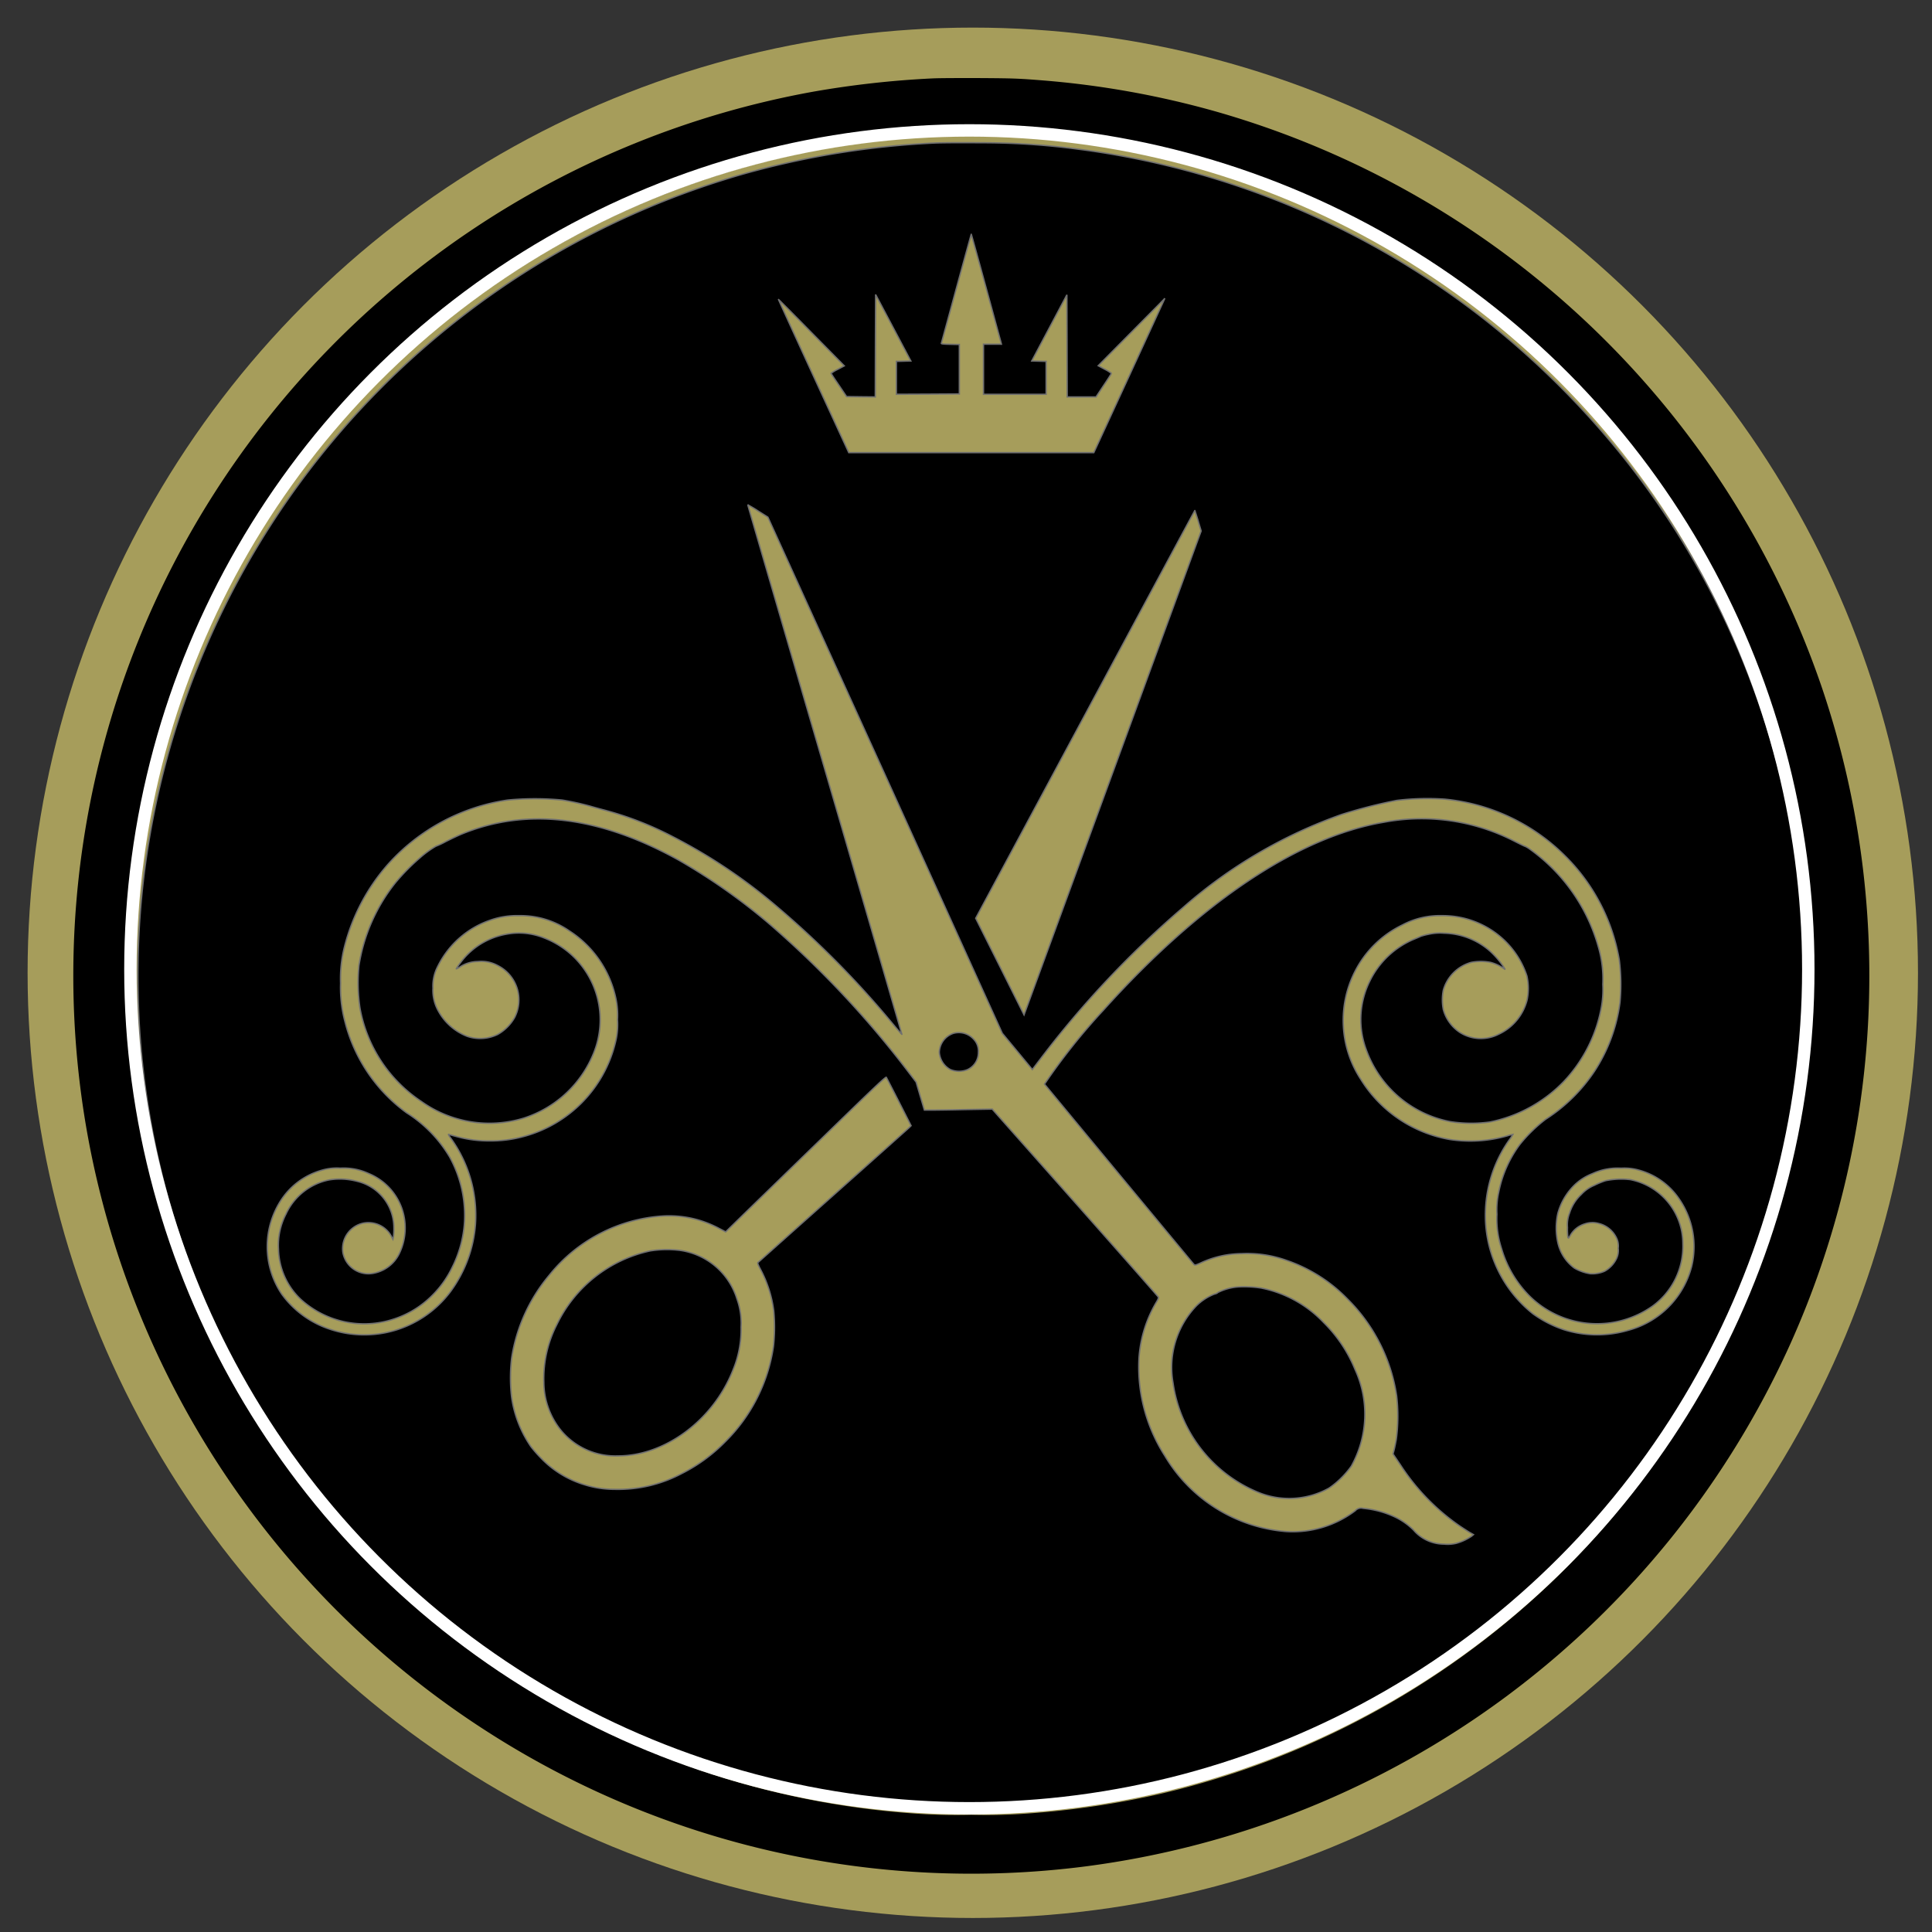 <svg xmlns="http://www.w3.org/2000/svg" xmlns:xlink="http://www.w3.org/1999/xlink" width="140" height="140" viewBox="0 0 140 140">
  <rect x="0" y="0" width="140" height="140" fill="#333333" stroke="none"/>
  <defs>
    <clipPath id="clip-haarmeesters_icon_clear">
      <rect width="140" height="140"/>
    </clipPath>
  </defs>
  <g id="haarmeesters_icon_clear" clip-path="url(#clip-haarmeesters_icon_clear)">
    <g id="Group_1" data-name="Group 1" transform="translate(1 1)">
      <circle id="Ellipse_1" data-name="Ellipse 1" cx="68.492" cy="68.492" r="68.492" transform="translate(1 1)" fill="#a69d5b"/>
      <path id="Path_2" data-name="Path 2" d="M1130.076-3184.473a69.168,69.168,0,0,0-8.625.96,65.28,65.28,0,0,0-43.392,29.072,64.923,64.923,0,0,0-9.193,46.565,65.2,65.2,0,0,0,28.861,43.139,64.908,64.908,0,0,0,43.44,9.829,65.267,65.267,0,0,0,51.052-37.8,65.08,65.08,0,0,0,2.318-47.616,65.357,65.357,0,0,0-43.793-41.715,65.291,65.291,0,0,0-12.806-2.3c-1.62-.129-2.04-.143-4.348-.158C1132.183-3184.5,1130.6-3184.5,1130.076-3184.473Zm7.239,4.324a60.678,60.678,0,0,1,25.731,7.856,60.952,60.952,0,0,1,30.218,45.184c.105.841.253,2.26.32,3.154a42.468,42.468,0,0,1,.129,4.491,44.25,44.25,0,0,1-.124,4.492,61,61,0,0,1-4.062,17.776,61.1,61.1,0,0,1-42.871,37.018,63.109,63.109,0,0,1-9.175,1.4,41.8,41.8,0,0,1-4.587.134,42.69,42.69,0,0,1-4.563-.129,61.262,61.262,0,0,1-15.1-3.106,61.121,61.121,0,0,1-37.964-38.069,60.792,60.792,0,0,1,4.9-49.833,61.034,61.034,0,0,1,41.906-29.559,63.918,63.918,0,0,1,8.482-.932C1132.484-3180.335,1135.509-3180.282,1137.315-3180.148Z" transform="translate(-1063.513 3189.155)"/>
      <path id="Path_3" data-name="Path 3" d="M1223.46-3086.549a61.808,61.808,0,0,0-13.833,2.246,60.567,60.567,0,0,0-43.359,50.364,60.236,60.236,0,0,0,18.267,51.434,60.287,60.287,0,0,0,33.883,16.184,60.256,60.256,0,0,0,49.609-16.4,60.259,60.259,0,0,0,18.339-38.7,60.185,60.185,0,0,0-12.763-42.121,62.227,62.227,0,0,0-10.125-10.125,60.219,60.219,0,0,0-29.65-12.448,52.441,52.441,0,0,0-7.048-.454C1225.467-3086.583,1223.971-3086.573,1223.46-3086.549Zm3.77,10.479c.578,2.117,1.066,3.909,1.085,3.976l.029.119h-1.3v3.632h4.539v-2.385l-.521-.014-.521-.014,1.276-2.4,1.271-2.394.014,3.7.01,3.7h2.088l.554-.836c.311-.458.559-.85.559-.869a2.448,2.448,0,0,0-.478-.3l-.478-.258,2.3-2.322c1.266-1.276,2.356-2.375,2.418-2.442l.11-.12-.053.12c-.029.067-1.185,2.58-2.571,5.591l-2.523,5.471h-17.756l-2.552-5.538c-1.4-3.049-2.542-5.548-2.537-5.557s1.085,1.07,2.389,2.4l2.375,2.408-.478.253a2.711,2.711,0,0,0-.478.287c0,.019.253.406.564.86l.559.827,1.037.014,1.042.01.01-3.708.014-3.713,1.276,2.408,1.276,2.408-.521.014-.526.014v2.385l2.284-.01,2.279-.014v-3.584l-.659-.014c-.5-.01-.659-.029-.645-.072s.5-1.825,1.089-3.985,1.075-3.923,1.08-3.918S1226.652-3078.192,1227.23-3076.07Zm-7.306,35.331,8.482,18.7,1.089,1.314,1.089,1.314.626-.822a70.99,70.99,0,0,1,10.264-10.89,35.039,35.039,0,0,1,11.54-6.776,36.87,36.87,0,0,1,3.966-1.013,18.569,18.569,0,0,1,3.5-.091,14.293,14.293,0,0,1,8.73,4.133,13.883,13.883,0,0,1,3.909,7.54,14.425,14.425,0,0,1,.048,3.044,11.882,11.882,0,0,1-1.849,5,12.077,12.077,0,0,1-3.546,3.483,10.93,10.93,0,0,0-1.84,1.792,8.561,8.561,0,0,0-1.553,3.488,5.855,5.855,0,0,0-.129,1.6,6.865,6.865,0,0,0,.335,2.49,8.052,8.052,0,0,0,2.112,3.517,6.967,6.967,0,0,0,8.859.626,5.354,5.354,0,0,0,2.169-4.492,4.729,4.729,0,0,0-3.823-4.654,5.759,5.759,0,0,0-1.773.076,6.287,6.287,0,0,0-.836.344,2.653,2.653,0,0,0-.932.655,3.131,3.131,0,0,0-.851,1.357,2.3,2.3,0,0,0-.148,1.037,4.223,4.223,0,0,0,.033.717c.033.081.053.067.158-.119a1.816,1.816,0,0,1,1.061-.855,1.667,1.667,0,0,1,1.037-.024,1.917,1.917,0,0,1,1.247,1.009,1.309,1.309,0,0,1,.139.779,1.358,1.358,0,0,1-.143.789,2.075,2.075,0,0,1-.836.87,2.207,2.207,0,0,1-1.042.186,3.288,3.288,0,0,1-1.156-.411,3.139,3.139,0,0,1-1.2-1.864,4.916,4.916,0,0,1,0-2.079,4.534,4.534,0,0,1,1.2-2.06,3.844,3.844,0,0,1,1.295-.832,4.377,4.377,0,0,1,2.093-.4,3.86,3.86,0,0,1,1.252.129,5.145,5.145,0,0,1,2.948,2.088,6.076,6.076,0,0,1,.913,4.893,6.464,6.464,0,0,1-4.6,4.635,7.991,7.991,0,0,1-4.673-.048,8.344,8.344,0,0,1-2.246-1.161,9.115,9.115,0,0,1-3.421-7.483,9.449,9.449,0,0,1,1.72-5.1,2.947,2.947,0,0,0,.263-.4,2.219,2.219,0,0,0-.4.1,9.725,9.725,0,0,1-4.181.263,9.477,9.477,0,0,1-6.432-4.348,7.8,7.8,0,0,1-.4-7.879,7.5,7.5,0,0,1,3.417-3.321,5.782,5.782,0,0,1,2.862-.669,6.477,6.477,0,0,1,4.334,1.615,6.288,6.288,0,0,1,1.816,2.748,4.075,4.075,0,0,1,.014,1.749,3.751,3.751,0,0,1-2.059,2.48,2.831,2.831,0,0,1-2.791-.12,2.9,2.9,0,0,1-1.219-1.667,3.662,3.662,0,0,1,0-1.405,2.92,2.92,0,0,1,2.012-2.012,3.635,3.635,0,0,1,1.419,0,3.113,3.113,0,0,1,.913.416l.139.1-.091-.158a6.175,6.175,0,0,0-1.066-1.228,5.2,5.2,0,0,0-3.254-1.247,3.808,3.808,0,0,0-1.137.077,4.261,4.261,0,0,0-.573.148c-.043.024-.244.11-.44.191a6.268,6.268,0,0,0-3.249,3.053,6.256,6.256,0,0,0-.244,5.012,8.092,8.092,0,0,0,6.078,5.175,9.966,9.966,0,0,0,2.848.029,10.266,10.266,0,0,0,5.342-2.905,10.562,10.562,0,0,0,2.733-5.29,7.117,7.117,0,0,0,.129-1.777,8.254,8.254,0,0,0-.334-2.757,13.006,13.006,0,0,0-4.912-7.015,2.089,2.089,0,0,0-.378-.234c-.033,0-.382-.172-.779-.373a14.718,14.718,0,0,0-9.456-1.376c-6.221,1.056-13.3,5.8-20.332,13.618a45.031,45.031,0,0,0-4.267,5.361c.148.187,10.746,12.978,10.818,13.054s.091.091.507-.1a7.151,7.151,0,0,1,2.929-.669,8.508,8.508,0,0,1,3.273.483,11.172,11.172,0,0,1,4.425,2.8,12.478,12.478,0,0,1,3.565,7.024,12.712,12.712,0,0,1-.024,3.135c-.057.315-.134.683-.172.822l-.067.248.54.8a15.886,15.886,0,0,0,4.324,4.444c.277.182.607.4.731.469l.234.134-.139.115a3.771,3.771,0,0,1-1.113.516,2.723,2.723,0,0,1-.884.057,2.906,2.906,0,0,1-2.208-1.022,4.894,4.894,0,0,0-1.29-.918,6.893,6.893,0,0,0-2.356-.65.563.563,0,0,0-.573.167,7.518,7.518,0,0,1-4.969,1.515,11.266,11.266,0,0,1-8.826-5.481,11.949,11.949,0,0,1-1.883-7.019,9.17,9.17,0,0,1,1.242-4.085c.148-.239.191-.354.162-.411s-2.738-3.13-6.035-6.852l-6-6.766-1.959.033c-1.075.024-2.184.038-2.456.038h-.5l-.3-1.013-.3-1.018-.5-.655a70.793,70.793,0,0,0-10.149-10.818,43.688,43.688,0,0,0-6.546-4.606c-5.815-3.221-11.067-3.837-15.816-1.859-.234.1-.736.339-1.109.53a6.074,6.074,0,0,1-.683.32,7.306,7.306,0,0,0-1.171.855,15.268,15.268,0,0,0-1.744,1.773,12.794,12.794,0,0,0-2.657,6.021,12.566,12.566,0,0,0,.072,3.063,10.323,10.323,0,0,0,4.449,6.781,8.491,8.491,0,0,0,7.406,1.214,8.146,8.146,0,0,0,5.137-4.86,6.381,6.381,0,0,0-1.4-6.732,6.373,6.373,0,0,0-2.26-1.477,4.859,4.859,0,0,0-2.676-.272,5.27,5.27,0,0,0-3.369,2.069,3.949,3.949,0,0,0-.306.444c0,.019.115-.033.253-.124a2.415,2.415,0,0,1,1.319-.4,2.451,2.451,0,0,1,1.424.287,2.784,2.784,0,0,1,1.223,3.784,3.236,3.236,0,0,1-1.214,1.209,2.9,2.9,0,0,1-2.2.144,4.053,4.053,0,0,1-2.112-1.854,3.059,3.059,0,0,1-.382-1.644,3.062,3.062,0,0,1,.354-1.586,6.621,6.621,0,0,1,3.847-3.354,5.765,5.765,0,0,1,2.031-.311,6.206,6.206,0,0,1,3.655,1.108,7.71,7.71,0,0,1,3.374,4.931,5.735,5.735,0,0,1,.11,1.505,5.149,5.149,0,0,1-.134,1.577,9.326,9.326,0,0,1-6.733,6.9,8.907,8.907,0,0,1-2.375.3,8.787,8.787,0,0,1-2.365-.3c-.287-.076-.564-.153-.616-.172s-.014.067.134.268a9.52,9.52,0,0,1,1.8,6.2,9.408,9.408,0,0,1-1.844,4.969,7.8,7.8,0,0,1-8.778,2.657,6.992,6.992,0,0,1-3.417-2.518,6.17,6.17,0,0,1,0-6.886,5.193,5.193,0,0,1,2.977-2.112,3.738,3.738,0,0,1,1.266-.129,4.315,4.315,0,0,1,2.059.392,4.257,4.257,0,0,1,2.2,5.825,2.6,2.6,0,0,1-1.777,1.381,1.879,1.879,0,0,1-2.294-1.486,1.894,1.894,0,0,1,1.491-2.131,1.893,1.893,0,0,1,1.993.908l.139.263.043-.191a4.615,4.615,0,0,0,.029-.664,3.459,3.459,0,0,0-2.666-3.345,4.886,4.886,0,0,0-2.036-.1,4.41,4.41,0,0,0-3.125,2.485,4.894,4.894,0,0,0-.535,2.532,5.146,5.146,0,0,0,1.6,3.622,6.828,6.828,0,0,0,6.771,1.438,6.932,6.932,0,0,0,2.747-1.687,7.283,7.283,0,0,0,1.457-2.031,8.518,8.518,0,0,0,.889-3.106,8.772,8.772,0,0,0-1.066-4.921,9.548,9.548,0,0,0-3.12-3.2,11.727,11.727,0,0,1-4.468-6.628,9.585,9.585,0,0,1-.311-2.762,9.259,9.259,0,0,1,.287-2.652,14.339,14.339,0,0,1,3.144-5.954,14.448,14.448,0,0,1,8.682-4.664,20.889,20.889,0,0,1,3.942,0,20.2,20.2,0,0,1,2.031.445c.225.067.612.172.86.239a24.009,24.009,0,0,1,5.137,1.978,39.032,39.032,0,0,1,7.593,5.108,67.894,67.894,0,0,1,8.357,8.472c.344.416.635.746.64.736s-2.5-8.639-5.576-19.18-5.591-19.171-5.591-19.19a7.9,7.9,0,0,1,.731.435l.726.459Zm22.673-18.435.22.736-6.417,17.532-6.417,17.532-1.749-3.5-1.754-3.5.129-.239,7.937-14.78c4.291-7.994,7.808-14.531,7.813-14.526S1242.473-3059.58,1242.6-3059.174Zm-21.67,42.121.87,1.711-.134.134c-.076.072-2.556,2.289-5.514,4.922s-5.4,4.817-5.438,4.85c-.052.048-.014.148.2.554a8.788,8.788,0,0,1,.937,2.982,12.709,12.709,0,0,1-.024,2.556,12.183,12.183,0,0,1-3.5,6.91,11.89,11.89,0,0,1-3.149,2.3,9.823,9.823,0,0,1-4.865,1.142,7.166,7.166,0,0,1-2.15-.325,7.285,7.285,0,0,1-3.206-1.964,9.6,9.6,0,0,1-.7-.8,8.449,8.449,0,0,1-1.4-3.56,12,12,0,0,1,0-2.867,12.236,12.236,0,0,1,2.714-5.987,11.5,11.5,0,0,1,8.209-4.3,7.652,7.652,0,0,1,4.023.855l.564.292,1.2-1.175c.664-.645,3.273-3.183,5.8-5.634,3.856-3.751,4.6-4.453,4.64-4.391C1220.029-3018.8,1220.445-3018,1220.927-3017.053Z" transform="translate(-1156.777 3095.914)" stroke="#707070" stroke-width="0.1"/>
      <path id="Path_4" data-name="Path 4" d="M2381.989-1736.943a1.494,1.494,0,0,0-.989,1.371,1.555,1.555,0,0,0,.793,1.238,1.635,1.635,0,0,0,1.247.01,1.357,1.357,0,0,0,.793-1.266,1.242,1.242,0,0,0-.334-.932A1.446,1.446,0,0,0,2381.989-1736.943Z" transform="translate(-2313.935 1810.834)" stroke="#707070" stroke-width="0.1"/>
      <path id="Path_5" data-name="Path 5" d="M2738.854-1351.617a3.949,3.949,0,0,0-1.577.421c0,.029-.11.081-.244.11a3.835,3.835,0,0,0-1.328.884,6.45,6.45,0,0,0-1.654,5.552,10.133,10.133,0,0,0,6.04,7.87,5.919,5.919,0,0,0,5.275-.258,6.56,6.56,0,0,0,1.605-1.586,7.74,7.74,0,0,0,.263-7.019,10.165,10.165,0,0,0-2.26-3.378,8.559,8.559,0,0,0-4.539-2.509A8.245,8.245,0,0,0,2738.854-1351.617Z" transform="translate(-2650.048 1443.866)" stroke="#707070" stroke-width="0.1"/>
      <path id="Path_6" data-name="Path 6" d="M1788.877-1407.809a9.815,9.815,0,0,0-6.776,5.356,8.552,8.552,0,0,0-.932,4.172,5.582,5.582,0,0,0,1.228,3.46,5.12,5.12,0,0,0,4.143,1.868c3.417,0,6.9-2.595,8.329-6.207a7.612,7.612,0,0,0,.593-3.135,5.185,5.185,0,0,0-.306-2.055,5.063,5.063,0,0,0-4.052-3.488A7.762,7.762,0,0,0,1788.877-1407.809Z" transform="translate(-1742.76 1497.454)" stroke="#707070" stroke-width="0.1"/>
    </g>
    <g id="Ellipse_2" data-name="Ellipse 2" transform="translate(9 9)" fill="none" stroke="#fff" stroke-width="0.9">
      <circle cx="61.243" cy="61.243" r="61.243" stroke="none"/>
      <circle cx="61.243" cy="61.243" r="60.793" fill="none"/>
    </g>
  </g>
</svg>
